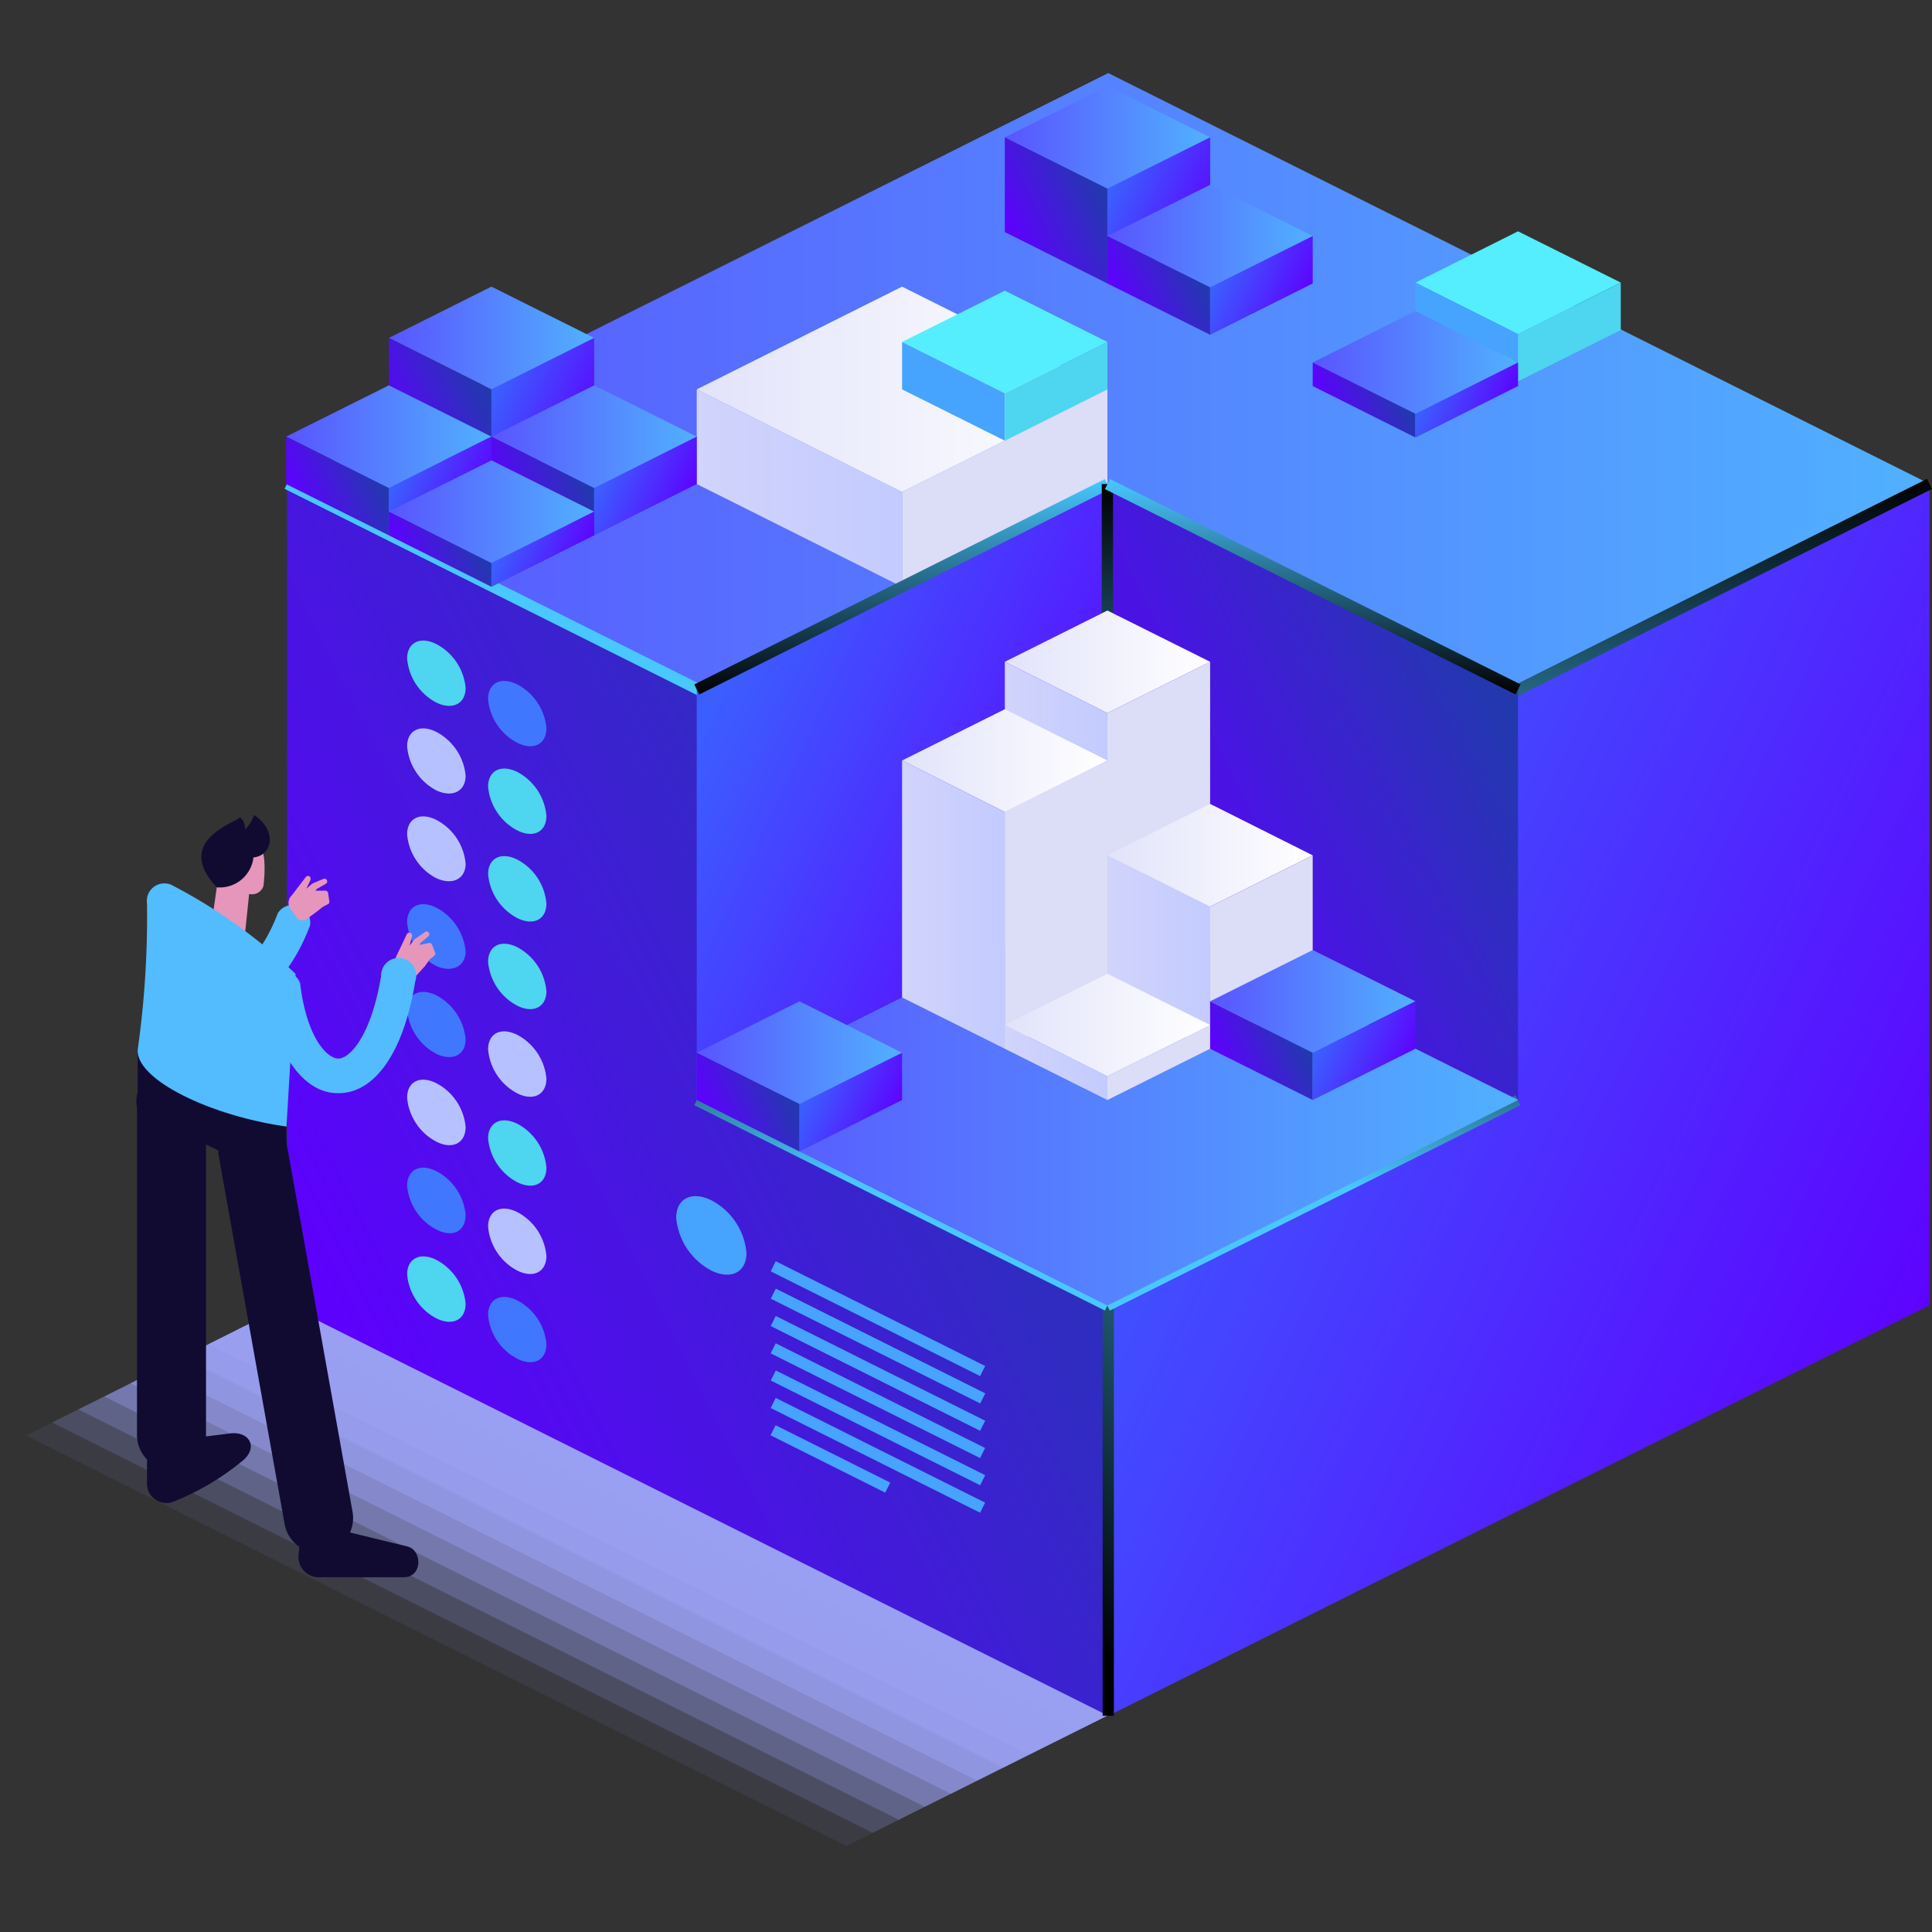 <?xml version="1.0" encoding="UTF-8"?>
<svg xmlns="http://www.w3.org/2000/svg" xmlns:xlink="http://www.w3.org/1999/xlink" viewBox="0 0 110 110">
  <rect x="0" y="0" width="110" height="110" fill="#333333" stroke="none"/>
  <defs>
    <linearGradient id="linear-gradient" x1="61.3" y1="51.72" x2="17.54" y2="73.82" gradientUnits="userSpaceOnUse">
      <stop offset="0" stop-color="#2239ae"></stop>
      <stop offset="1" stop-color="#5e00ff"></stop>
    </linearGradient>
    <linearGradient id="linear-gradient-2" x1="111.64" y1="74.38" x2="64.34" y2="52.28" gradientUnits="userSpaceOnUse">
      <stop offset="0" stop-color="#5e00ff"></stop>
      <stop offset="1" stop-color="#3b5fff"></stop>
    </linearGradient>
    <linearGradient id="linear-gradient-3" x1="16.92" y1="27.55" x2="110.9" y2="27.55" gradientUnits="userSpaceOnUse">
      <stop offset="0" stop-color="#5955ff"></stop>
      <stop offset="1" stop-color="#50b2ff"></stop>
    </linearGradient>
    <linearGradient id="linear-gradient-4" x1="86.48" y1="51.22" x2="86.48" y2="27.26" gradientTransform="translate(26.69 -34.54) rotate(26.57)" gradientUnits="userSpaceOnUse">
      <stop offset="0" stop-color="#48c8ff"></stop>
      <stop offset="1"></stop>
    </linearGradient>
    <linearGradient id="linear-gradient-5" x1="-7980.09" y1="51.22" x2="-7980.09" y2="27.26" gradientTransform="matrix(-0.45, -0.89, -0.89, 0.45, -3494.61, -7115.61)" xlink:href="#linear-gradient-4"></linearGradient>
    <linearGradient id="linear-gradient-6" x1="186.69" y1="620.49" x2="186.69" y2="586.97" gradientTransform="matrix(0.71, 0.71, 0.71, -0.71, -495.81, 369.2)" xlink:href="#linear-gradient-4"></linearGradient>
    <linearGradient id="linear-gradient-7" x1="39.67" y1="27.79" x2="51.36" y2="27.79" gradientUnits="userSpaceOnUse">
      <stop offset="0" stop-color="#d1d4fb"></stop>
      <stop offset="1" stop-color="#c3cbff"></stop>
    </linearGradient>
    <linearGradient id="linear-gradient-8" x1="39.67" y1="22.17" x2="63.05" y2="22.17" gradientUnits="userSpaceOnUse">
      <stop offset="0" stop-color="#e2e3fa"></stop>
      <stop offset="1" stop-color="#fff"></stop>
    </linearGradient>
    <linearGradient id="linear-gradient-9" x1="57.28" y1="7.82" x2="69.03" y2="7.82" xlink:href="#linear-gradient-3"></linearGradient>
    <linearGradient id="linear-gradient-10" x1="62.74" y1="10.66" x2="57.44" y2="13.34" xlink:href="#linear-gradient"></linearGradient>
    <linearGradient id="linear-gradient-11" x1="69.03" y1="13.41" x2="63.29" y2="10.72" xlink:href="#linear-gradient-2"></linearGradient>
    <linearGradient id="linear-gradient-12" x1="63.12" y1="13.44" x2="74.87" y2="13.44" xlink:href="#linear-gradient-3"></linearGradient>
    <linearGradient id="linear-gradient-13" x1="68.09" y1="15.18" x2="63.8" y2="17.35" xlink:href="#linear-gradient"></linearGradient>
    <linearGradient id="linear-gradient-14" x1="74.32" y1="17.42" x2="69.62" y2="15.22" xlink:href="#linear-gradient-2"></linearGradient>
    <linearGradient id="linear-gradient-15" x1="22.21" y1="19.24" x2="33.96" y2="19.24" xlink:href="#linear-gradient-3"></linearGradient>
    <linearGradient id="linear-gradient-16" x1="27.67" y1="22.08" x2="22.37" y2="24.76" xlink:href="#linear-gradient"></linearGradient>
    <linearGradient id="linear-gradient-17" x1="33.96" y1="24.83" x2="28.22" y2="22.15" xlink:href="#linear-gradient-2"></linearGradient>
    <linearGradient id="linear-gradient-18" x1="28.05" y1="24.86" x2="39.8" y2="24.86" xlink:href="#linear-gradient-3"></linearGradient>
    <linearGradient id="linear-gradient-19" x1="33.02" y1="26.61" x2="28.73" y2="28.77" xlink:href="#linear-gradient"></linearGradient>
    <linearGradient id="linear-gradient-20" x1="39.25" y1="28.84" x2="34.55" y2="26.64" xlink:href="#linear-gradient-2"></linearGradient>
    <linearGradient id="linear-gradient-21" x1="16.36" y1="24.86" x2="28.11" y2="24.86" xlink:href="#linear-gradient-3"></linearGradient>
    <linearGradient id="linear-gradient-22" x1="21.33" y1="26.61" x2="17.04" y2="28.77" xlink:href="#linear-gradient"></linearGradient>
    <linearGradient id="linear-gradient-23" x1="27.56" y1="28.84" x2="22.86" y2="26.64" xlink:href="#linear-gradient-2"></linearGradient>
    <linearGradient id="linear-gradient-24" x1="22.21" y1="29.13" x2="33.96" y2="29.13" xlink:href="#linear-gradient-3"></linearGradient>
    <linearGradient id="linear-gradient-25" x1="26.92" y1="30.33" x2="23.15" y2="32.24" xlink:href="#linear-gradient"></linearGradient>
    <linearGradient id="linear-gradient-26" x1="33.13" y1="32.31" x2="28.94" y2="30.35" xlink:href="#linear-gradient-2"></linearGradient>
    <linearGradient id="linear-gradient-27" x1="74.81" y1="20.64" x2="86.56" y2="20.64" xlink:href="#linear-gradient-3"></linearGradient>
    <linearGradient id="linear-gradient-28" x1="79.52" y1="21.83" x2="75.75" y2="23.74" xlink:href="#linear-gradient"></linearGradient>
    <linearGradient id="linear-gradient-29" x1="85.74" y1="23.81" x2="81.55" y2="21.86" xlink:href="#linear-gradient-2"></linearGradient>
    <linearGradient id="linear-gradient-30" x1="63.94" y1="50.97" x2="40.29" y2="39.92" xlink:href="#linear-gradient-2"></linearGradient>
    <linearGradient id="linear-gradient-31" x1="51.36" y1="39.54" x2="51.36" y2="27.28" gradientTransform="translate(20.37 -19.45) rotate(26.57)" gradientUnits="userSpaceOnUse">
      <stop offset="0"></stop>
      <stop offset="1" stop-color="#48c8ff"></stop>
    </linearGradient>
    <linearGradient id="linear-gradient-32" x1="85.53" y1="39.65" x2="63.65" y2="50.7" xlink:href="#linear-gradient"></linearGradient>
    <linearGradient id="linear-gradient-33" x1="63.05" y1="50.94" x2="63.05" y2="27.56" gradientTransform="matrix(1, 0, 0, 1, 0, 0)" xlink:href="#linear-gradient-4"></linearGradient>
    <linearGradient id="linear-gradient-34" x1="74.74" y1="39.54" x2="74.74" y2="27.28" gradientTransform="translate(71.19 -48.38) rotate(63.43)" xlink:href="#linear-gradient-31"></linearGradient>
    <linearGradient id="linear-gradient-35" x1="51.36" y1="-2708.96" x2="51.36" y2="-2721.22" gradientTransform="matrix(0.45, 0.89, 0.89, -0.45, 2456.73, -1191.9)" xlink:href="#linear-gradient-31"></linearGradient>
    <linearGradient id="linear-gradient-36" x1="74.74" y1="-2708.96" x2="74.74" y2="-2721.22" gradientTransform="matrix(0.89, 0.45, 0.45, -0.89, 1222.39, -2393.27)" xlink:href="#linear-gradient-31"></linearGradient>
    <linearGradient id="linear-gradient-37" x1="39.96" y1="62.63" x2="86.95" y2="62.63" xlink:href="#linear-gradient-3"></linearGradient>
    <linearGradient id="linear-gradient-38" x1="57.21" y1="37.68" x2="68.9" y2="37.68" xlink:href="#linear-gradient-8"></linearGradient>
    <linearGradient id="linear-gradient-39" x1="57.21" y1="47.23" x2="63.05" y2="47.23" xlink:href="#linear-gradient-7"></linearGradient>
    <linearGradient id="linear-gradient-40" x1="63.05" y1="48.7" x2="74.74" y2="48.7" xlink:href="#linear-gradient-8"></linearGradient>
    <linearGradient id="linear-gradient-41" x1="63.05" y1="54.2" x2="68.9" y2="54.2" xlink:href="#linear-gradient-7"></linearGradient>
    <linearGradient id="linear-gradient-42" x1="51.36" y1="43.3" x2="63.05" y2="43.3" xlink:href="#linear-gradient-8"></linearGradient>
    <linearGradient id="linear-gradient-43" x1="51.36" y1="51.51" x2="57.21" y2="51.51" xlink:href="#linear-gradient-7"></linearGradient>
    <linearGradient id="linear-gradient-44" x1="57.21" y1="58.36" x2="68.9" y2="58.36" xlink:href="#linear-gradient-8"></linearGradient>
    <linearGradient id="linear-gradient-45" x1="57.21" y1="60.5" x2="63.05" y2="60.5" xlink:href="#linear-gradient-7"></linearGradient>
    <linearGradient id="linear-gradient-46" x1="68.97" y1="57.01" x2="80.72" y2="57.01" xlink:href="#linear-gradient-3"></linearGradient>
    <linearGradient id="linear-gradient-47" x1="73.93" y1="58.76" x2="69.65" y2="60.92" xlink:href="#linear-gradient"></linearGradient>
    <linearGradient id="linear-gradient-48" x1="80.17" y1="60.99" x2="75.46" y2="58.79" xlink:href="#linear-gradient-2"></linearGradient>
    <linearGradient id="linear-gradient-49" x1="39.74" y1="59.94" x2="51.49" y2="59.94" xlink:href="#linear-gradient-3"></linearGradient>
    <linearGradient id="linear-gradient-50" x1="44.71" y1="61.68" x2="40.42" y2="63.84" xlink:href="#linear-gradient"></linearGradient>
    <linearGradient id="linear-gradient-51" x1="50.94" y1="63.92" x2="46.24" y2="61.72" xlink:href="#linear-gradient-2"></linearGradient>
  </defs>
  <title>eiahsbfiqewbgr</title>
  <g style="isolation:isolate">
    <g id="Layer_1" data-name="Layer 1">
      <g style="mix-blend-mode:multiply">
        <polygon points="46.71 59.12 93.43 82.48 46.71 105.84 0 82.48 46.71 59.12" fill="#999ff0" opacity="0"></polygon>
        <polygon points="48.2 58.37 94.91 81.73 48.2 105.1 1.49 81.73 48.2 58.37" fill="#999ff0" opacity="0.09"></polygon>
        <polygon points="49.68 57.63 96.4 80.99 49.68 104.35 2.97 80.99 49.68 57.63" fill="#999ff0" opacity="0.18"></polygon>
        <polygon points="51.17 56.89 97.88 80.25 51.17 103.61 4.46 80.25 51.17 56.89" fill="#999ff0" opacity="0.27"></polygon>
        <polygon points="52.65 56.14 99.37 79.51 52.65 102.87 5.94 79.51 52.65 56.14" fill="#999ff0" opacity="0.36"></polygon>
        <polygon points="54.14 55.4 100.85 78.76 54.14 102.13 7.43 78.76 54.14 55.4" fill="#999ff0" opacity="0.45"></polygon>
        <polygon points="55.63 54.66 102.34 78.02 55.63 101.38 8.91 78.02 55.63 54.66" fill="#999ff0" opacity="0.55"></polygon>
        <polygon points="57.11 53.92 103.82 77.28 57.11 100.64 10.4 77.28 57.11 53.92" fill="#999ff0" opacity="0.64"></polygon>
        <polygon points="58.59 53.17 105.31 76.53 58.59 99.9 11.88 76.53 58.59 53.17" fill="#999ff0" opacity="0.73"></polygon>
        <polygon points="60.08 52.43 106.79 75.79 60.08 99.15 13.37 75.79 60.08 52.43" fill="#999ff0" opacity="0.82"></polygon>
        <polygon points="61.57 51.69 108.28 75.05 61.57 98.41 14.85 75.05 61.57 51.69" fill="#999ff0" opacity="0.91"></polygon>
        <polygon points="63.05 50.95 109.76 74.31 63.05 97.67 16.34 74.31 63.05 50.95" fill="#999ff0"></polygon>
      </g>
      <polygon points="63.1 97.69 16.34 74.31 16.34 27.55 63.1 50.93 63.1 97.69" fill="url(#linear-gradient)"></polygon>
      <path d="M29.45,42.29a3.11,3.11,0,0,1-1.66-2.49c0-.92.74-1.29,1.66-.83a3.11,3.11,0,0,1,1.66,2.49C31.11,42.38,30.37,42.75,29.45,42.29Z" fill="#3f78ff"></path>
      <path d="M29.45,47.28a3.13,3.13,0,0,1-1.66-2.49c0-.92.74-1.29,1.66-.84a3.13,3.13,0,0,1,1.66,2.5C31.11,47.37,30.37,47.74,29.45,47.28Z" fill="#4ed5ef"></path>
      <path d="M29.45,52.27a3.13,3.13,0,0,1-1.66-2.5c0-.91.74-1.29,1.66-.83a3.13,3.13,0,0,1,1.66,2.5C31.11,52.36,30.37,52.73,29.45,52.27Z" fill="#4ed5ef"></path>
      <path d="M29.45,57.26a3.13,3.13,0,0,1-1.66-2.5c0-.92.74-1.29,1.66-.83a3.13,3.13,0,0,1,1.66,2.5C31.11,57.34,30.37,57.72,29.45,57.26Z" fill="#4ed5ef"></path>
      <path d="M29.45,62.25a3.13,3.13,0,0,1-1.66-2.5c0-.92.74-1.29,1.66-.83a3.13,3.13,0,0,1,1.66,2.49C31.11,62.33,30.37,62.71,29.45,62.25Z" fill="#b5c2ff"></path>
      <path d="M24.84,40a3.13,3.13,0,0,1-1.66-2.5c0-.92.74-1.29,1.66-.83a3.14,3.14,0,0,1,1.67,2.5C26.51,40.07,25.76,40.45,24.84,40Z" fill="#4ed5ef"></path>
      <path d="M24.84,45a3.13,3.13,0,0,1-1.66-2.5c0-.92.74-1.29,1.66-.83a3.14,3.14,0,0,1,1.67,2.49C26.51,45.06,25.76,45.43,24.84,45Z" fill="#b5c2ff"></path>
      <path d="M24.84,50a3.11,3.11,0,0,1-1.66-2.49c0-.92.74-1.29,1.66-.83a3.13,3.13,0,0,1,1.67,2.49C26.51,50.05,25.76,50.42,24.84,50Z" fill="#b5c2ff"></path>
      <path d="M24.84,55a3.11,3.11,0,0,1-1.66-2.49c0-.92.74-1.29,1.66-.83a3.13,3.13,0,0,1,1.67,2.49C26.51,55,25.76,55.41,24.84,55Z" fill="#3f78ff"></path>
      <path d="M24.84,60a3.13,3.13,0,0,1-1.66-2.5c0-.91.74-1.29,1.66-.83a3.14,3.14,0,0,1,1.67,2.5C26.51,60.07,25.76,60.44,24.84,60Z" fill="#3f78ff"></path>
      <path d="M29.45,67.31a3.13,3.13,0,0,1-1.66-2.49c0-.92.74-1.29,1.66-.84a3.13,3.13,0,0,1,1.66,2.5C31.11,67.4,30.37,67.77,29.45,67.31Z" fill="#4ed5ef"></path>
      <path d="M24.84,65a3.13,3.13,0,0,1-1.66-2.5c0-.92.74-1.29,1.66-.83a3.14,3.14,0,0,1,1.67,2.49C26.51,65.09,25.76,65.47,24.84,65Z" fill="#b5c2ff"></path>
      <path d="M29.45,72.34a3.13,3.13,0,0,1-1.66-2.5c0-.92.74-1.29,1.66-.83a3.13,3.13,0,0,1,1.66,2.5C31.11,72.42,30.37,72.8,29.45,72.34Z" fill="#b5c2ff"></path>
      <path d="M24.84,70a3.11,3.11,0,0,1-1.66-2.49c0-.92.74-1.29,1.66-.83a3.13,3.13,0,0,1,1.67,2.49C26.51,70.12,25.76,70.49,24.84,70Z" fill="#3f78ff"></path>
      <path d="M29.45,77.36a3.11,3.11,0,0,1-1.66-2.49c0-.92.74-1.29,1.66-.83a3.11,3.11,0,0,1,1.66,2.49C31.11,77.45,30.37,77.82,29.45,77.36Z" fill="#3f78ff"></path>
      <path d="M24.84,75.06a3.13,3.13,0,0,1-1.66-2.5c0-.91.74-1.29,1.66-.83a3.14,3.14,0,0,1,1.67,2.5C26.51,75.15,25.76,75.52,24.84,75.06Z" fill="#4ed5ef"></path>
      <polygon points="109.86 74.31 63.1 97.69 63.1 50.93 109.86 27.55 109.86 74.31" fill="url(#linear-gradient-2)"></polygon>
      <polygon points="109.86 27.55 63.1 50.93 16.34 27.55 63.1 4.16 109.86 27.55" fill="url(#linear-gradient-3)"></polygon>
      <g style="mix-blend-mode:screen">
        <rect x="60.34" y="38.92" width="52.28" height="0.64" transform="translate(-8.42 42.83) rotate(-26.57)" fill="url(#linear-gradient-4)"></rect>
      </g>
      <g style="mix-blend-mode:screen">
        <rect x="39.4" y="13.1" width="0.64" height="52.28" transform="translate(-13.14 57.21) rotate(-63.43)" fill="url(#linear-gradient-5)"></rect>
      </g>
      <g style="mix-blend-mode:screen">
        <rect x="62.78" y="50.93" width="0.64" height="46.76" fill="url(#linear-gradient-6)"></rect>
      </g>
      <polygon points="51.36 33.41 39.67 27.56 39.67 22.17 51.36 28.01 51.36 33.41" fill="url(#linear-gradient-7)"></polygon>
      <polygon points="51.36 33.41 63.05 27.56 63.05 22.17 51.36 28.01 51.36 33.41" fill="#dcddf7"></polygon>
      <polygon points="51.36 28.01 39.67 22.17 51.36 16.32 63.05 22.17 51.36 28.01" fill="url(#linear-gradient-8)"></polygon>
      <polygon points="57.21 16.55 63.05 19.47 57.21 22.39 51.36 19.47 57.21 16.55" fill="#54eeff"></polygon>
      <polygon points="51.36 19.47 57.21 22.39 57.21 25.09 51.36 22.17 51.36 19.47" fill="#46a4ff"></polygon>
      <polygon points="63.05 19.47 57.21 22.39 57.21 25.09 63.05 22.17 63.05 19.47" fill="#4ed5ef"></polygon>
      <polygon points="63.05 4.9 68.9 7.82 63.05 10.74 57.21 7.82 63.05 4.9" fill="url(#linear-gradient-9)"></polygon>
      <polygon points="57.21 7.82 63.05 10.74 63.05 16.14 57.21 13.21 57.21 7.82" fill="url(#linear-gradient-10)"></polygon>
      <polygon points="68.9 7.82 63.05 10.74 63.05 16.14 68.9 13.21 68.9 7.82" fill="url(#linear-gradient-11)"></polygon>
      <polygon points="68.9 10.52 74.74 13.44 68.9 16.36 63.05 13.44 68.9 10.52" fill="url(#linear-gradient-12)"></polygon>
      <polygon points="63.05 13.44 68.9 16.36 68.9 19.06 63.05 16.14 63.05 13.44" fill="url(#linear-gradient-13)"></polygon>
      <polygon points="74.74 13.44 68.9 16.36 68.9 19.06 74.74 16.14 74.74 13.44" fill="url(#linear-gradient-14)"></polygon>
      <polygon points="86.43 13.17 92.28 16.09 86.43 19.02 80.59 16.09 86.43 13.17" fill="#54eeff"></polygon>
      <polygon points="80.59 16.09 86.43 19.02 86.43 21.71 80.59 18.79 80.59 16.09" fill="#46a4ff"></polygon>
      <polygon points="92.28 16.09 86.43 19.02 86.43 21.71 92.28 18.79 92.28 16.09" fill="#4ed5ef"></polygon>
      <polygon points="27.98 16.32 33.83 19.24 27.98 22.17 22.14 19.24 27.98 16.32" fill="url(#linear-gradient-15)"></polygon>
      <polygon points="22.14 19.24 27.98 22.17 27.98 27.56 22.14 24.64 22.14 19.24" fill="url(#linear-gradient-16)"></polygon>
      <polygon points="33.83 19.24 27.98 22.17 27.98 27.56 33.83 24.64 33.83 19.24" fill="url(#linear-gradient-17)"></polygon>
      <polygon points="33.83 21.94 39.67 24.86 33.83 27.79 27.98 24.86 33.83 21.94" fill="url(#linear-gradient-18)"></polygon>
      <polygon points="27.98 24.86 33.83 27.79 33.83 30.48 27.98 27.56 27.98 24.86" fill="url(#linear-gradient-19)"></polygon>
      <polygon points="39.67 24.86 33.83 27.79 33.83 30.48 39.67 27.56 39.67 24.86" fill="url(#linear-gradient-20)"></polygon>
      <polygon points="22.14 21.94 27.98 24.86 22.14 27.79 16.29 24.86 22.14 21.94" fill="url(#linear-gradient-21)"></polygon>
      <polygon points="16.29 24.86 22.14 27.79 22.14 30.48 16.29 27.56 16.29 24.86" fill="url(#linear-gradient-22)"></polygon>
      <polygon points="27.98 24.86 22.14 27.79 22.14 30.48 27.98 27.56 27.98 24.86" fill="url(#linear-gradient-23)"></polygon>
      <polygon points="27.98 26.21 33.83 29.13 27.98 32.06 22.14 29.13 27.98 26.21" fill="url(#linear-gradient-24)"></polygon>
      <polygon points="22.14 29.13 27.98 32.06 27.98 33.41 22.14 30.48 22.14 29.13" fill="url(#linear-gradient-25)"></polygon>
      <polygon points="33.83 29.13 27.98 32.06 27.98 33.41 33.83 30.48 33.83 29.13" fill="url(#linear-gradient-26)"></polygon>
      <polygon points="80.59 17.71 86.43 20.64 80.59 23.56 74.74 20.64 80.59 17.71" fill="url(#linear-gradient-27)"></polygon>
      <polygon points="74.74 20.64 80.59 23.56 80.59 24.91 74.74 21.98 74.74 20.64" fill="url(#linear-gradient-28)"></polygon>
      <polygon points="86.43 20.64 80.59 23.56 80.59 24.91 86.43 21.98 86.43 20.64" fill="url(#linear-gradient-29)"></polygon>
      <polygon points="63.05 27.56 39.67 39.25 39.67 62.63 63.05 50.94 63.05 27.56" fill="url(#linear-gradient-30)"></polygon>
      <g style="mix-blend-mode:screen">
        <rect x="38.29" y="33.09" width="26.14" height="0.64" transform="translate(-9.52 26.5) rotate(-26.57)" fill="url(#linear-gradient-31)"></rect>
      </g>
      <polygon points="86.43 39.25 63.05 27.56 63.05 50.94 86.43 62.63 86.43 39.25" fill="url(#linear-gradient-32)"></polygon>
      <g style="mix-blend-mode:screen">
        <rect x="62.73" y="27.56" width="0.64" height="23.38" fill="url(#linear-gradient-33)"></rect>
      </g>
      <g style="mix-blend-mode:screen">
        <rect x="74.42" y="20.34" width="0.64" height="26.14" transform="translate(11.43 85.31) rotate(-63.43)" fill="url(#linear-gradient-34)"></rect>
      </g>
      <g style="mix-blend-mode:screen">
        <rect x="51.04" y="55.41" width="0.64" height="26.14" transform="translate(-32.86 83.79) rotate(-63.43)" fill="url(#linear-gradient-35)"></rect>
      </g>
      <g style="mix-blend-mode:screen">
        <rect x="61.67" y="68.16" width="26.14" height="0.64" transform="translate(-22.74 40.67) rotate(-26.57)" fill="url(#linear-gradient-36)"></rect>
      </g>
      <polygon points="86.43 62.63 63.05 50.94 39.67 62.63 63.05 74.33 86.43 62.63" fill="url(#linear-gradient-37)"></polygon>
      <polygon points="63.05 34.76 68.9 37.68 63.05 40.6 57.21 37.68 63.05 34.76" fill="url(#linear-gradient-38)"></polygon>
      <polygon points="57.21 37.68 63.05 40.6 63.05 56.79 57.21 53.86 57.21 37.68" fill="url(#linear-gradient-39)"></polygon>
      <polygon points="68.9 37.68 63.05 40.6 63.05 56.79 68.9 53.86 68.9 37.68" fill="#dcddf7"></polygon>
      <polygon points="68.9 45.77 74.74 48.7 68.9 51.62 63.05 48.7 68.9 45.77" fill="url(#linear-gradient-40)"></polygon>
      <polygon points="63.05 48.7 68.9 51.62 68.9 59.71 63.05 56.79 63.05 48.7" fill="url(#linear-gradient-41)"></polygon>
      <polygon points="74.74 48.7 68.9 51.62 68.9 59.71 74.74 56.79 74.74 48.7" fill="#dcddf7"></polygon>
      <polygon points="57.21 40.38 63.05 43.3 57.21 46.23 51.36 43.3 57.21 40.38" fill="url(#linear-gradient-42)"></polygon>
      <polygon points="51.36 43.3 57.21 46.23 57.21 59.71 51.36 56.79 51.36 43.3" fill="url(#linear-gradient-43)"></polygon>
      <polygon points="63.05 43.3 57.21 46.23 57.21 59.71 63.05 56.79 63.05 43.3" fill="#dcddf7"></polygon>
      <polygon points="63.05 55.44 68.9 58.36 63.05 61.28 57.21 58.36 63.05 55.44" fill="url(#linear-gradient-44)"></polygon>
      <polygon points="57.21 58.36 63.05 61.28 63.05 62.63 57.21 59.71 57.21 58.36" fill="url(#linear-gradient-45)"></polygon>
      <polygon points="68.9 58.36 63.05 61.28 63.05 62.63 68.9 59.71 68.9 58.36" fill="#dcddf7"></polygon>
      <polygon points="74.74 54.09 80.59 57.01 74.74 59.94 68.9 57.01 74.74 54.09" fill="url(#linear-gradient-46)"></polygon>
      <polygon points="68.9 57.01 74.74 59.94 74.74 62.63 68.9 59.71 68.9 57.01" fill="url(#linear-gradient-47)"></polygon>
      <polygon points="80.59 57.01 74.74 59.94 74.74 62.63 80.59 59.71 80.59 57.01" fill="url(#linear-gradient-48)"></polygon>
      <polygon points="45.52 57.01 51.36 59.94 45.52 62.86 39.67 59.94 45.52 57.01" fill="url(#linear-gradient-49)"></polygon>
      <polygon points="39.67 59.94 45.52 62.86 45.52 65.56 39.67 62.63 39.67 59.94" fill="url(#linear-gradient-50)"></polygon>
      <polygon points="51.36 59.94 45.52 62.86 45.52 65.56 51.36 62.63 51.36 59.94" fill="url(#linear-gradient-51)"></polygon>
      <polygon points="14.2 50.75 13.94 53.25 12.1 52.22 12.42 49.98 14.2 50.75" fill="#e696ba"></polygon>
      <path d="M15,50.44a.68.68,0,0,1-1,.38c-.17-.1-1.58-.81-1.58-.81s-.44-1.52.2-2.14a2.77,2.77,0,0,1,2.12.19C15.16,48.48,15.08,49.79,15,50.44Z" fill="#e696ba"></path>
      <path d="M14.46,46.4a2.1,2.1,0,0,1-.51.83.81.81,0,0,0-.3-.71c0,.26-3.87,1.26-1.31,4a1.93,1.93,0,0,0,2.09-1.7C15.54,48.7,15.79,47.26,14.46,46.4Z" fill="#110b32"></path>
      <path d="M23.35,53.11a.18.18,0,0,1,.11.21l-.14.52.28-.36.58-.4a.16.16,0,0,1,.22,0,.17.17,0,0,1,0,.22l-.46.39-.07.11.52-.1a.15.15,0,0,1,.21.09l.17.45a.14.14,0,0,1-.05.18l-.26.21L24.2,55l-.52.57a.42.42,0,0,1-.59,0l-.32-.3-.09-.09c-.23-.21-.26-.45-.08-.81l.55-1.15A.16.16,0,0,1,23.35,53.11Z" fill="#e696ba"></path>
      <path d="M19.28,62.24h-.06c-2,0-3.65-2.4-4.08-6A1,1,0,0,1,17.09,56c.37,3.08,1.53,4.26,2.17,4.27S21.13,59,21.7,55.56a1,1,0,1,1,1.94.32C23,59.87,21.36,62.24,19.28,62.24Z" fill="#52bcff"></path>
      <path d="M9.87,85.5a14.61,14.61,0,0,0,4-2.38c.86-.78.26-1.67-.82-1.5l-4.68.58v2.26A1.1,1.1,0,0,0,9.87,85.5Z" fill="#110b32"></path>
      <path d="M9.8,83.7a2,2,0,0,1-2-2V63.07a2,2,0,1,1,3.93,0V81.74A2,2,0,0,1,9.8,83.7Z" fill="#110b32"></path>
      <path d="M17,88.5l.2-1.91,6,1.46c.86.22.85,1.75-.2,1.75H18.06A1.16,1.16,0,0,1,17,88.5Z" fill="#110b32"></path>
      <path d="M12.71,57.35a2.52,2.52,0,0,1-.48,0c-1.62-.26-3.4-1.88-3.57-5.65a1,1,0,0,1,.93-1,1,1,0,0,1,1,.94c.11,2.43,1,3.66,1.92,3.8s2.32-.85,3.31-3.45a1,1,0,0,1,1.83.71C16.34,56.13,14.32,57.35,12.71,57.35Z" fill="#52bcff"></path>
      <path d="M17.61,49.89a.19.19,0,0,1,.06.23l-.23.48.34-.29.65-.28a.16.16,0,0,1,.14.28l-.53.3-.08.1h.52a.17.17,0,0,1,.2.13l.07.48a.14.14,0,0,1-.08.16l-.3.16-.29.23-.62.46a.41.41,0,0,1-.57-.1l-.27-.36-.07-.1a.6.6,0,0,1,.08-.81l.76-1A.17.17,0,0,1,17.61,49.89Z" fill="#e696ba"></path>
      <path d="M18.15,88.42a2,2,0,0,1-1.94-1.62L12.43,65.68A2,2,0,0,1,16.3,65l3.78,21.12a2,2,0,0,1-1.93,2.31Z" fill="#110b32"></path>
      <polygon points="7.84 59.79 7.84 63.28 16.31 67.38 16.31 64.16 7.84 59.79" fill="#110b32"></polygon>
      <path d="M16.83,55.45a30.06,30.06,0,0,0-6.94-5,1,1,0,0,0-1.52,1,54.22,54.22,0,0,1-.53,8.32c-.1,1.7,4.13,3.76,8.47,4.37Z" fill="#52bcff"></path>
      <rect x="49.67" y="74.64" width="0.64" height="13.33" transform="translate(-45.09 89.64) rotate(-63.43)" fill="#46a4ff"></rect>
      <rect x="49.67" y="76.19" width="0.64" height="13.33" transform="translate(-46.48 90.51) rotate(-63.43)" fill="#46a4ff"></rect>
      <rect x="49.67" y="73.08" width="0.64" height="13.33" transform="translate(-43.7 88.79) rotate(-63.43)" fill="#46a4ff"></rect>
      <rect x="49.67" y="71.53" width="0.64" height="13.33" transform="translate(-42.31 87.93) rotate(-63.43)" fill="#46a4ff"></rect>
      <rect x="49.67" y="69.97" width="0.64" height="13.33" transform="translate(-40.91 87.07) rotate(-63.43)" fill="#46a4ff"></rect>
      <rect x="49.67" y="68.41" width="0.64" height="13.33" transform="translate(-39.52 86.21) rotate(-63.43)" fill="#46a4ff"></rect>
      <rect x="46.97" y="79.41" width="0.64" height="7.3" transform="translate(-48.16 88.21) rotate(-63.43)" fill="#46a4ff"></rect>
      <path d="M42.5,71.34c0,1.1-.89,1.55-2,1a3.78,3.78,0,0,1-2-3c0-1.11.9-1.55,2-1A3.74,3.74,0,0,1,42.5,71.34Z" fill="#46a4ff"></path>
    </g>
  </g>
</svg>
